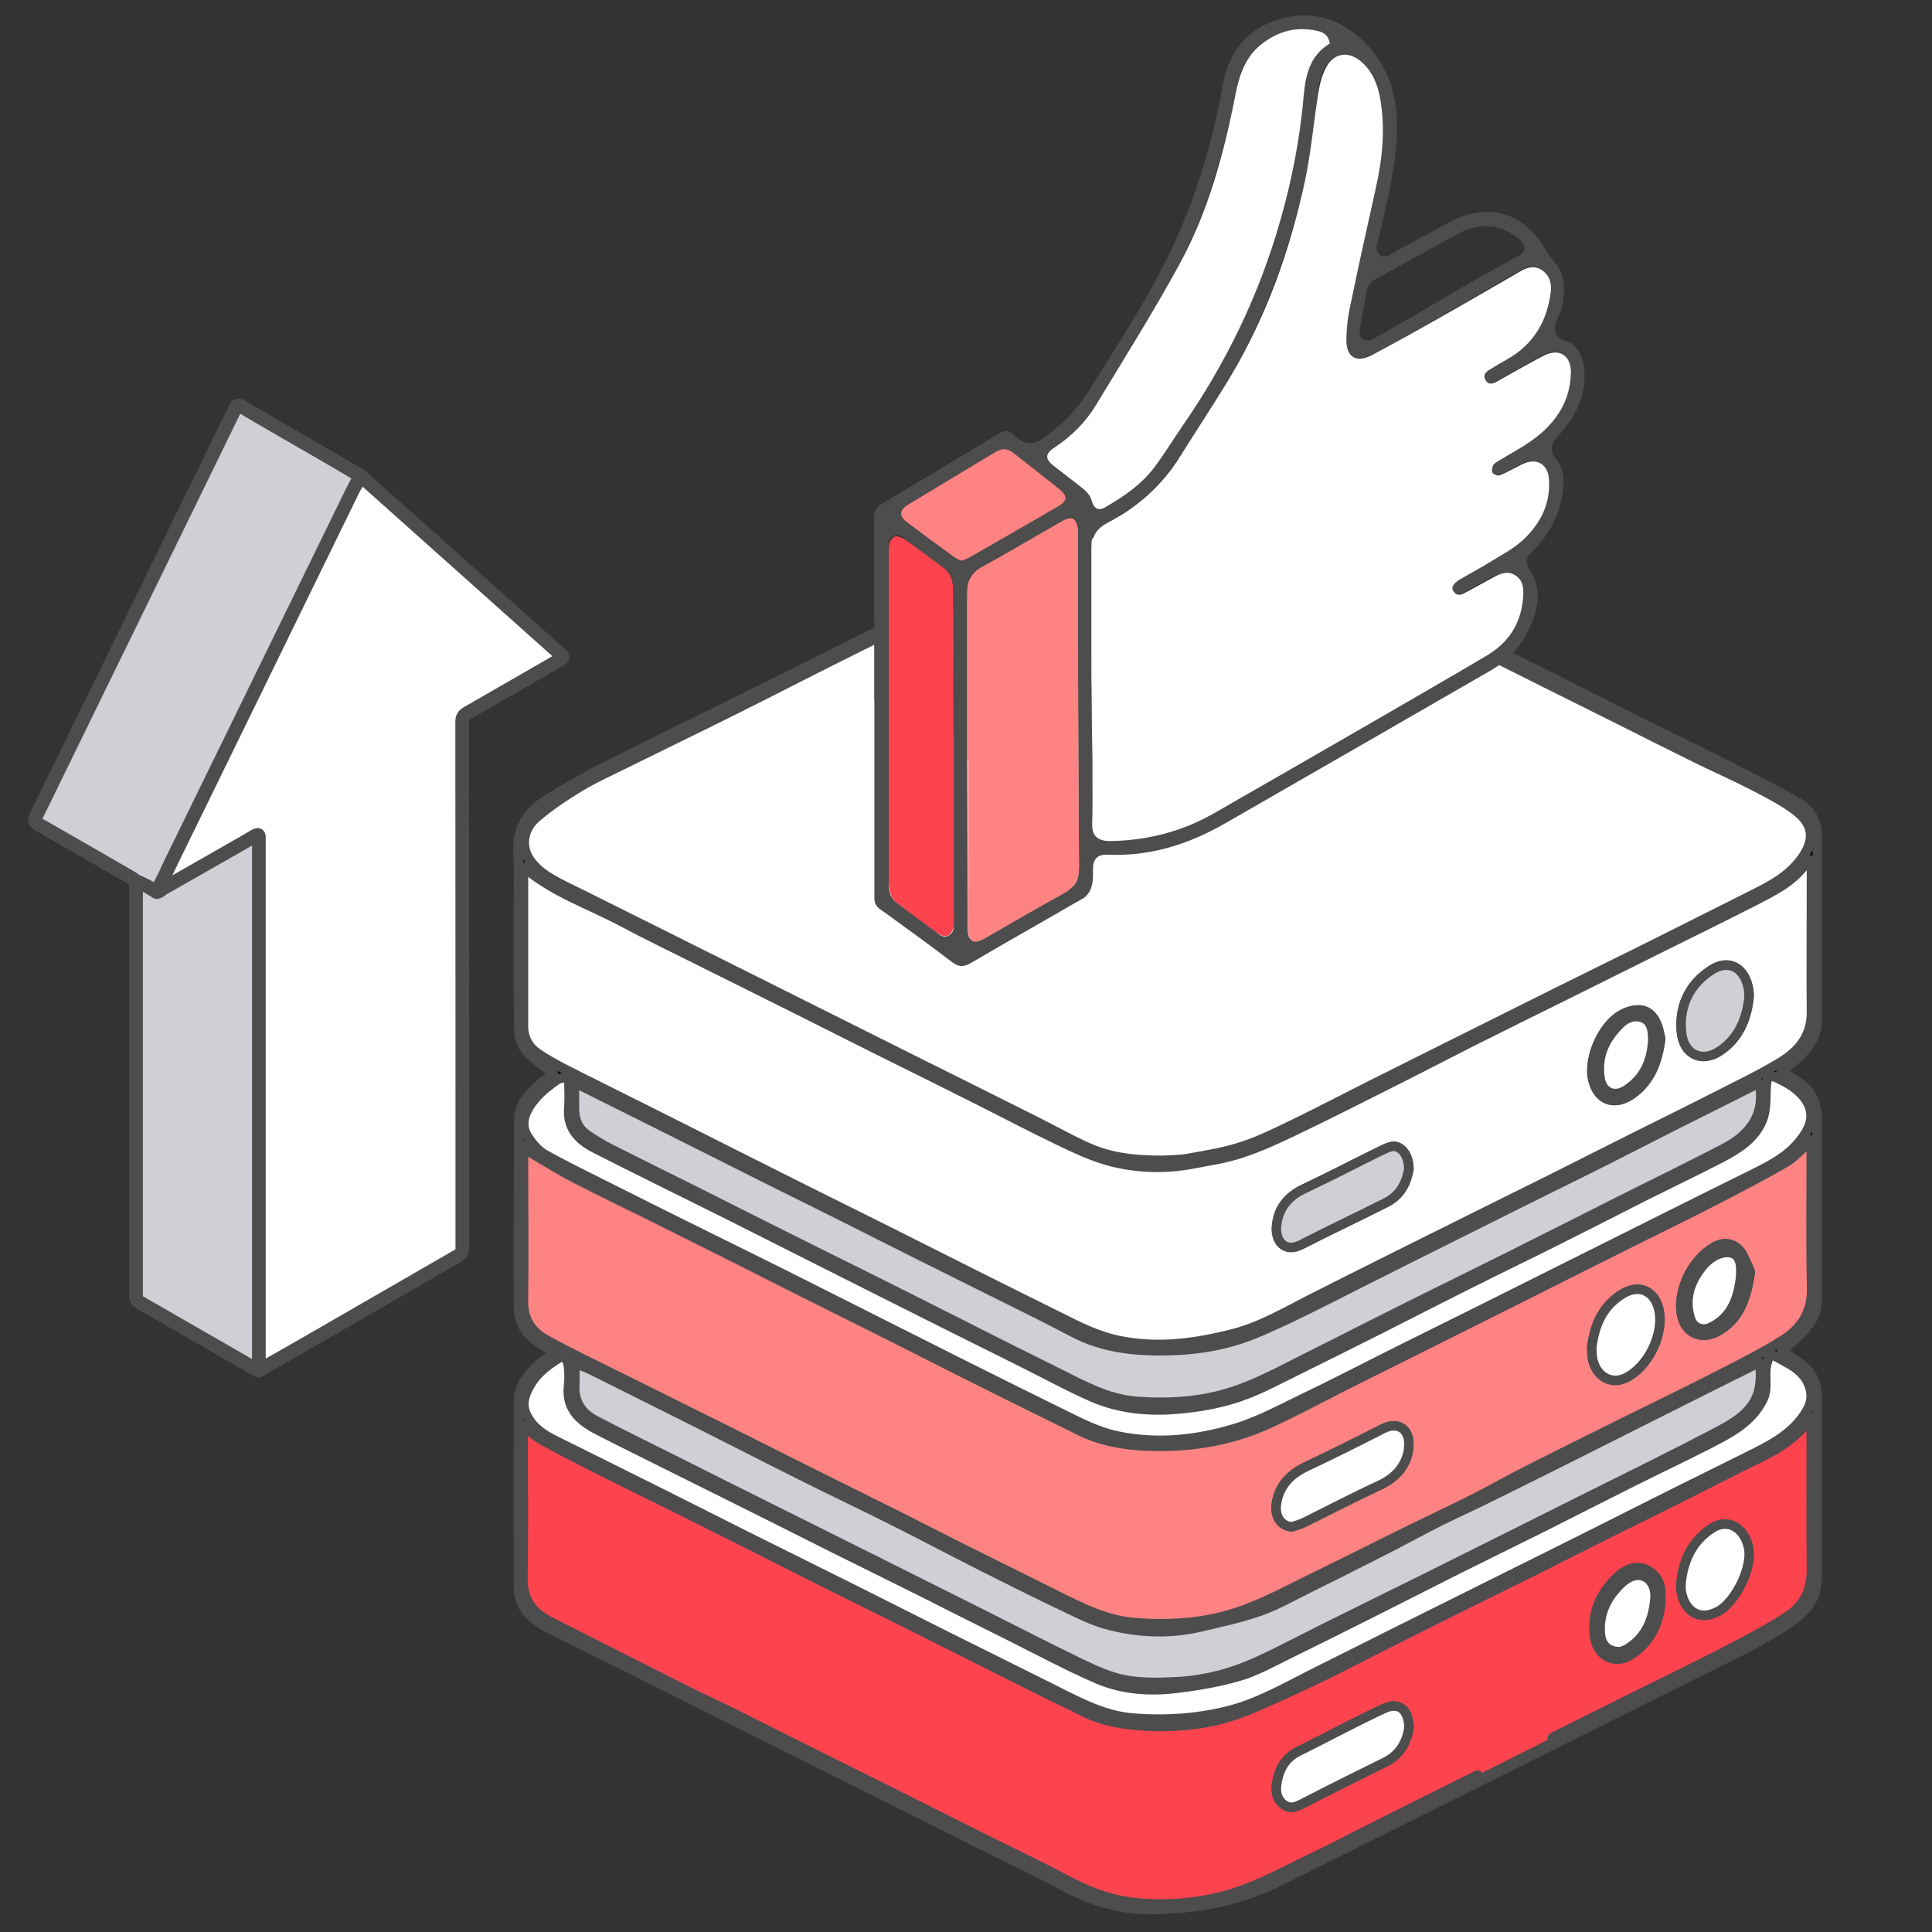 <?xml version="1.0" encoding="UTF-8"?>
<svg id="Layer_2" xmlns="http://www.w3.org/2000/svg" viewBox="0 0 111.87 111.87">
  <rect x="0" y="0" width="111.87" height="111.87" fill="#333333" stroke="none"/>
  <defs>
    <style>
      .cls-1, .cls-2, .cls-3, .cls-4, .cls-5, .cls-6, .cls-7 {
        stroke: #4d4d4d;
        stroke-linecap: round;
        stroke-linejoin: round;
      }

      .cls-1, .cls-2, .cls-5, .cls-6, .cls-7 {
        stroke-width: .55px;
      }

      .cls-1, .cls-8 {
        fill: #ff8383;
      }

      .cls-2, .cls-3 {
        fill: #ced0d6;
      }

      .cls-9 {
        fill: #4d4d4d;
      }

      .cls-10, .cls-4, .cls-7 {
        fill: #fff;
      }

      .cls-3, .cls-4 {
        stroke-width: .79px;
      }

      .cls-11 {
        fill: none;
      }

      .cls-5, .cls-12 {
        fill: #fd434e;
      }
    </style>
  </defs>
  <g id="_圖層_1" data-name="圖層_1">
    <g>
      <g>
        <path class="cls-6" d="M104.08,78.83c-.31-.21-.62-.4-.92-.6.44-.39.87-.72,1.24-1.12.46-.5.82-1.05.81-1.78,0-3.59,0-7.18,0-10.78,0-.32-.11-.66-.24-.95-.35-.78-1.12-1.12-1.84-1.57.25-.19.49-.34.7-.53.75-.65,1.4-1.36,1.4-2.44,0-3.54,0-7.09,0-10.63,0-.9-.43-1.56-1.15-1.98-1.27-.73-2.58-1.39-3.89-2.05-1.68-.85-3.36-1.67-5.05-2.51-1.82-.91-3.64-1.83-5.47-2.75-2.05-1.03-4.11-2.04-6.16-3.07-1.64-.82-3.27-1.65-4.9-2.47-1.85-.93-3.71-1.85-5.57-2.77-1.25-.63-2.56-1.02-3.97-1.03-1.37,0-2.75-.12-4.09.28-1.13.34-2.3.61-3.37,1.08-1.65.72-3.22,1.61-4.83,2.41-1.89.95-3.8,1.88-5.69,2.83-1.61.8-3.22,1.62-4.83,2.42-2.07,1.03-4.14,2.06-6.21,3.09-1.67.83-3.36,1.62-5.01,2.48-1.22.64-2.44,1.3-3.59,2.06-.96.64-1.5,1.56-1.45,2.8.06,1.41.01,2.82.01,4.22,0,2.1-.01,4.21.04,6.31,0,.39.23.85.5,1.15.43.46.98.81,1.49,1.22-.21.17-.47.35-.7.56-.65.58-1.29,1.18-1.3,2.13-.02,3.62-.03,7.25-.02,10.87,0,.32.07.68.21.97.34.7.96,1.12,1.64,1.47.07.04.13.1.19.15-.05.05-.09.11-.15.15-.29.23-.61.43-.86.69-.53.56-1.04,1.13-1.03,1.98,0,3.61-.01,7.22,0,10.83,0,.32.08.68.23.97.4.77,1.12,1.17,1.87,1.54,1.44.71,2.87,1.42,4.31,2.14,1.49.74,2.97,1.49,4.46,2.24l16.2,8.12c1.48.74,2.99,1.45,4.44,2.23,1.7.92,3.5,1.45,5.44,1.38,1.19-.04,2.39-.15,3.55-.4,1.1-.23,2.18-.61,3.21-1.06l27.27-13.61c.95-.5,1.91-1.02,2.78-1.64.8-.57,1.43-1.32,1.43-2.4,0-3.56,0-7.12,0-10.68,0-.88-.44-1.49-1.13-1.95ZM31.09,47.33c.78-.66,1.64-1.24,2.52-1.77.81-.49,1.68-.88,2.53-1.3,2.14-1.06,4.3-2.1,6.44-3.17,2.05-1.02,4.09-2.08,6.14-3.1,2.23-1.12,4.48-2.21,6.71-3.33,2.04-1.02,4.05-2.08,6.1-3.07,1.46-.7,3.03-1.1,4.64-1.34,1.55-.23,3.07-.18,4.57.16.82.18,1.62.56,2.39.93,1.31.62,2.58,1.3,3.87,1.95,1.43.72,2.87,1.42,4.3,2.14,1.28.64,2.55,1.29,3.83,1.94,1.46.73,2.92,1.46,4.38,2.19,1.45.72,2.9,1.45,4.35,2.17,1.47.74,2.94,1.48,4.42,2.21,1.1.54,2.22,1.03,3.3,1.59.83.43,1.67.86,2.41,1.42,1.2.91,1.05,1.93.15,3.02-.78.94-1.85,1.45-2.91,1.98-1.5.75-3,1.51-4.5,2.26-1.41.71-2.83,1.41-4.25,2.11-1.47.73-2.95,1.46-4.43,2.2-1.46.73-2.92,1.46-4.37,2.18-1.46.73-2.92,1.46-4.38,2.19-1.43.72-2.84,1.46-4.28,2.16-.99.48-1.99.98-3.04,1.33-1.01.34-2.08.51-3.13.7-.58.11-1.19.09-1.52.12-1.64,0-3.01-.15-4.28-.71-1.06-.46-2.07-1.04-3.11-1.56-1.47-.74-2.95-1.47-4.42-2.21-1.43-.71-2.86-1.42-4.29-2.14-1.49-.74-2.97-1.49-4.46-2.23-1.43-.71-2.86-1.43-4.28-2.14-1.49-.74-2.98-1.49-4.46-2.23-1.42-.71-2.84-1.41-4.25-2.12-.7-.35-1.43-.67-2.09-1.09-.43-.27-.85-.64-1.11-1.07-.46-.78-.29-1.72.47-2.37ZM31.08,60.95c-.48-.35-.75-.89-.75-1.5,0-3.01,0-6.02,0-9.03,0-.06,0-.12.01-.2,1.7,1.46,3.79,2.15,5.69,3.16,1.41.75,2.85,1.45,4.28,2.16,1.87.94,3.75,1.86,5.62,2.8,1.61.81,3.22,1.62,4.84,2.43,1.89.94,3.78,1.87,5.66,2.82,1.62.81,3.22,1.66,4.85,2.44,1,.48,2.02.97,3.08,1.24,1.54.39,3.13.44,4.71.14.94-.18,1.91-.32,2.81-.62,1.07-.35,2.1-.82,3.11-1.31,1.9-.91,3.78-1.86,5.66-2.81,1.6-.8,3.19-1.63,4.79-2.44,1.86-.93,3.72-1.85,5.58-2.77,1.66-.82,3.32-1.65,4.98-2.48,1.87-.93,3.75-1.85,5.61-2.8,1.14-.59,2.31-1.15,3.05-2.28.03-.04.11-.04.21-.08v1.27c0,2.51-.02,5.02,0,7.52.01,1.36-.74,2.25-1.78,2.88-1.26.77-2.61,1.4-3.93,2.08-1.47.75-2.96,1.48-4.44,2.22-1.62.81-3.23,1.63-4.85,2.44-1.48.74-2.97,1.47-4.45,2.21-1.65.82-3.3,1.64-4.94,2.46-1.47.73-2.93,1.47-4.4,2.21-1.53.77-3,1.66-4.67,2.1-2.18.56-4.38.87-6.65.4-1.21-.25-2.27-.78-3.34-1.32-1.69-.84-3.39-1.68-5.08-2.53-1.62-.81-3.23-1.63-4.85-2.44-1.68-.84-3.36-1.67-5.04-2.51-1.42-.71-2.84-1.43-4.26-2.14-1.66-.84-3.32-1.67-4.99-2.51-1.47-.74-2.94-1.46-4.41-2.21-.6-.31-1.2-.63-1.75-1.02ZM33.28,62.68c.71.36,1.37.68,2.02,1.01,1.49.74,2.97,1.48,4.46,2.23,1.44.72,2.88,1.45,4.32,2.17,1.47.74,2.95,1.46,4.42,2.2,1.64.82,3.27,1.65,4.91,2.47,1.47.74,2.95,1.46,4.42,2.2,1.44.72,2.89,1.43,4.31,2.18,1.72.91,3.56,1.11,5.47,1.07,1.45-.03,2.87-.22,4.23-.67,1.02-.34,2-.81,2.98-1.27,1.47-.7,2.91-1.45,4.36-2.18,1.48-.75,2.97-1.49,4.45-2.23,1.43-.71,2.85-1.43,4.28-2.14,1.46-.73,2.92-1.44,4.38-2.17,1.44-.72,2.87-1.46,4.31-2.19,1.73-.87,3.47-1.74,5.2-2.61.02-.01.06,0,.11,0,.35,1.83-.57,2.98-2.04,3.75-2.14,1.12-4.32,2.17-6.48,3.26-2.05,1.03-4.09,2.07-6.14,3.09-2.02,1.01-4.05,2-6.07,3.01-1.66.83-3.32,1.68-4.98,2.51-1.42.7-2.81,1.48-4.29,2.04-1.95.74-4.01.9-6.1.74-1.66-.13-3.05-.92-4.48-1.63-1.88-.93-3.76-1.87-5.63-2.82-1.63-.82-3.26-1.65-4.89-2.46-1.86-.93-3.73-1.85-5.59-2.78-1.63-.82-3.26-1.64-4.89-2.46-1.66-.83-3.33-1.65-4.99-2.49-.46-.24-.91-.51-1.34-.81-.54-.38-.72-.95-.71-1.59,0-.45,0-.89,0-1.42ZM31.04,63.57c.33-.39.76-.71,1.18-1.01.17-.13.43-.13.72-.21,0,.71.04,1.24,0,1.77-.11,1.19.55,1.89,1.49,2.37,2.55,1.3,5.13,2.56,7.69,3.84,3.01,1.51,6,3.03,9.01,4.54,2.7,1.36,5.41,2.71,8.12,4.06,1.35.67,2.67,1.4,4.05,2,1.52.65,3.14.81,4.78.68,1.4-.11,2.78-.36,4.09-.86.94-.36,1.83-.84,2.73-1.28,1.68-.83,3.35-1.67,5.03-2.51,1.66-.84,3.31-1.69,4.97-2.52,1.83-.92,3.68-1.81,5.51-2.73,1.66-.83,3.31-1.68,4.97-2.52,1.42-.71,2.85-1.39,4.26-2.12.99-.51,1.96-1.12,2.4-2.19.22-.54.2-1.19.22-1.79.03-.84.17-.92.93-.52.56.29,1.07.64,1.41,1.17.58.93.12,1.76-.46,2.44-.69.82-1.62,1.31-2.57,1.78-1.68.83-3.35,1.66-5.03,2.5-1.84.92-3.68,1.84-5.52,2.76-1.66.83-3.32,1.66-4.98,2.49-1.84.92-3.69,1.83-5.53,2.75-1.66.83-3.3,1.69-4.98,2.49-1.33.64-2.64,1.36-4.04,1.78-2.19.66-4.44.91-6.74.44-1.21-.25-2.26-.81-3.34-1.34-1.89-.93-3.78-1.87-5.66-2.81-1.6-.8-3.2-1.61-4.79-2.41-1.85-.93-3.71-1.87-5.56-2.8-1.44-.72-2.89-1.43-4.34-2.15-1.9-.94-3.8-1.88-5.7-2.84-1.27-.64-2.55-1.26-3.79-1.95-.4-.22-.73-.62-.99-1-.55-.83-.11-1.64.46-2.3ZM31.58,77.54c-.79-.44-1.28-1.16-1.27-2.17.03-2.82,0-5.63,0-8.45v-.59c.2.19.3.33.43.41.85.5,1.69,1.03,2.57,1.48,1.42.74,2.86,1.42,4.29,2.13,1.5.75,3,1.5,4.5,2.25,1.43.72,2.85,1.44,4.28,2.16,1.47.74,2.95,1.47,4.42,2.21,1.44.72,2.88,1.45,4.32,2.18,1.19.6,2.39,1.2,3.58,1.79,1.25.62,2.51,1.24,3.76,1.86,1.23.62,2.53.85,3.9.91,2.44.1,4.79-.25,7.01-1.25,1.49-.67,2.92-1.45,4.38-2.19,1.43-.71,2.86-1.43,4.29-2.14,1.47-.74,2.95-1.47,4.42-2.21,1.44-.72,2.88-1.44,4.32-2.17,1.47-.74,2.95-1.47,4.42-2.21,1.25-.62,2.5-1.23,3.74-1.87,1.49-.77,3-1.54,4.45-2.38.55-.32.97-.84,1.48-1.29,0,.17,0,.34,0,.51,0,2.69-.04,5.37.02,8.06.03,1.35-.57,2.31-1.62,2.98-1.19.76-2.47,1.39-3.73,2.04-1.67.86-3.37,1.68-5.05,2.51-2.04,1.01-4.08,2.02-6.11,3.05-1.03.52-2.03,1.09-3.05,1.61-1.27.64-2.56,1.24-3.84,1.87-1.67.82-3.34,1.67-5.01,2.48-1.49.72-2.95,1.53-4.5,2.1-2,.74-4.1.89-6.24.73-1.7-.12-3.15-.88-4.62-1.61-1.89-.95-3.8-1.88-5.69-2.83-1.04-.52-2.07-1.06-3.11-1.58-1.87-.93-3.74-1.86-5.6-2.79-1.61-.8-3.22-1.62-4.83-2.42-1.9-.95-3.8-1.88-5.69-2.83-1.55-.77-3.12-1.51-4.63-2.35ZM33.28,78.9c.37.16.72.29,1.05.45,2.12,1.06,4.23,2.11,6.35,3.18,2.03,1.02,4.05,2.06,6.08,3.07,1.66.83,3.34,1.62,5,2.46,1.62.81,3.22,1.66,4.84,2.48,1.65.83,3.31,1.67,4.98,2.46.88.42,1.76.87,2.69,1.1,1.72.43,3.49.5,5.23.09,1.17-.27,2.35-.53,3.47-.92.95-.33,1.85-.85,2.76-1.3,1.45-.72,2.89-1.44,4.34-2.18,1.1-.56,2.18-1.15,3.28-1.71.76-.38,1.53-.73,2.3-1.1,1.36-.67,2.72-1.34,4.08-2.02,1.25-.62,2.49-1.25,3.74-1.88,1.67-.84,3.35-1.68,5.02-2.52,1.04-.52,2.07-1.04,3.11-1.55.08-.04.17-.06.31-.1.23,2.02-.48,2.92-2.27,3.87-2.85,1.51-5.75,2.91-8.63,4.36-2.71,1.36-5.42,2.71-8.13,4.06-2.81,1.4-5.64,2.77-8.44,4.2-1.28.65-2.56,1.27-3.95,1.61-.72.17-1.46.3-2.2.34-1.31.07-2.63.12-3.89-.29-.77-.25-1.51-.61-2.24-.97-1.47-.72-2.93-1.46-4.39-2.2-1.46-.73-2.92-1.47-4.39-2.2-1.63-.82-3.27-1.64-4.9-2.45-1.46-.73-2.93-1.46-4.39-2.19-1.65-.82-3.3-1.65-4.95-2.48-1.56-.78-3.14-1.55-4.68-2.36-.78-.41-1.21-1.08-1.17-2.01.02-.4,0-.81,0-1.3ZM104.89,82.69c0,2.73-.02,5.47.01,8.2.01,1.16-.46,2.07-1.36,2.66-1.17.77-2.42,1.42-3.66,2.06-1.65.86-3.33,1.66-4.99,2.49-1.66.83-3.33,1.66-4.99,2.49l-4.34,2.18c-1.66.83-3.33,1.65-4.99,2.49-1.65.82-3.29,1.68-4.95,2.48-1.34.65-2.66,1.36-4.06,1.82-1.85.61-3.79.79-5.74.61-1.38-.13-2.68-.59-3.92-1.25-1.65-.88-3.35-1.68-5.03-2.52-1.63-.82-3.26-1.64-4.9-2.46-1.86-.93-3.73-1.86-5.59-2.79-1.23-.62-2.46-1.24-3.7-1.86-.9-.45-1.82-.86-2.72-1.31-2.72-1.37-5.43-2.74-8.14-4.12-1-.51-1.55-1.28-1.53-2.48.04-2.8.01-5.6.01-8.4v-.41c.39.29.73.61,1.12.82,1.09.6,2.21,1.17,3.32,1.73,1.43.72,2.86,1.42,4.29,2.13,1.5.75,3,1.5,4.5,2.25,1.44.72,2.87,1.46,4.32,2.18,1.27.64,2.55,1.26,3.83,1.9,1.42.71,2.84,1.42,4.25,2.13,1.48.74,2.95,1.49,4.43,2.23.81.4,1.63.78,2.44,1.19,1.16.58,2.42.75,3.69.81,1.88.08,3.75-.12,5.51-.81,1.45-.58,2.87-1.25,4.29-1.92,1.25-.6,2.48-1.25,3.72-1.87,1.5-.75,2.99-1.51,4.49-2.25,1.43-.71,2.86-1.41,4.29-2.12,1.48-.74,2.96-1.5,4.45-2.24,1.43-.71,2.86-1.41,4.29-2.13,1.48-.74,2.96-1.51,4.45-2.23.91-.44,1.75-.97,2.44-1.72.13-.15.26-.3.47-.55,0,.29,0,.44,0,.6ZM104.19,82.3c-.77.93-1.82,1.45-2.86,1.97-1.47.74-2.95,1.46-4.43,2.2-1.83.92-3.66,1.84-5.49,2.76-1.66.83-3.32,1.65-4.98,2.48-1.86.93-3.72,1.85-5.58,2.78-1.62.81-3.23,1.62-4.85,2.43-1.61.81-3.19,1.73-4.96,2.16-1.76.43-3.56.55-5.38.41-1.71-.13-3.15-.91-4.62-1.65-2.06-1.03-4.13-2.05-6.19-3.08-1.82-.91-3.63-1.83-5.45-2.74-2.06-1.03-4.13-2.05-6.19-3.08-1.63-.82-3.26-1.64-4.89-2.46-2.06-1.03-4.13-2.05-6.19-3.08-.66-.33-1.26-.72-1.62-1.42-.35-.68-.12-1.25.2-1.8.44-.76,1.14-1.24,1.99-1.75.08.26.2.49.22.72.04.37.04.75,0,1.11-.14,1.32.66,2.01,1.68,2.54,1.46.75,2.94,1.47,4.41,2.21,1.66.83,3.32,1.65,4.98,2.48,1.43.71,2.85,1.44,4.28,2.15,1.69.84,3.38,1.67,5.06,2.51,1.61.81,3.22,1.63,4.84,2.43,1.79.89,3.55,1.85,5.38,2.64,1.44.62,3.01.73,4.56.54,1.24-.15,2.49-.36,3.68-.71.97-.29,1.87-.8,2.79-1.25,1.69-.83,3.38-1.67,5.06-2.52,1.66-.83,3.31-1.68,4.97-2.51,1.64-.82,3.29-1.62,4.94-2.45,1.66-.83,3.31-1.68,4.97-2.51,1.64-.82,3.31-1.6,4.93-2.45,1.05-.55,2.04-1.17,2.61-2.29.32-.63.12-1.27.2-1.89.03-.25.14-.49.23-.79.5.27.84.45,1.18.65.6.35,1.04.86,1.16,1.53.12.67-.24,1.24-.66,1.74Z"/>
        <path class="cls-7" d="M67.36,67.19c-1.64,0-3.01-.15-4.28-.71-1.06-.46-2.07-1.04-3.11-1.56-1.47-.74-2.95-1.47-4.42-2.21-1.43-.71-2.86-1.42-4.29-2.14-1.49-.74-2.97-1.49-4.46-2.23-1.43-.71-2.86-1.43-4.28-2.14-1.49-.74-2.98-1.49-4.46-2.23-1.42-.71-2.84-1.41-4.25-2.12-.7-.35-1.43-.67-2.09-1.09-.43-.27-.85-.64-1.11-1.07-.46-.78-.29-1.72.47-2.37.78-.66,1.64-1.24,2.52-1.77.81-.49,1.68-.88,2.53-1.3,2.14-1.06,4.3-2.1,6.44-3.17,2.05-1.02,4.09-2.08,6.14-3.1,2.23-1.12,4.48-2.21,6.71-3.33,2.04-1.02,4.05-2.08,6.1-3.07,1.46-.7,3.03-1.1,4.64-1.34,1.55-.23,3.07-.18,4.57.16.82.18,1.62.56,2.39.93,1.31.62,2.58,1.3,3.87,1.95,1.43.72,2.87,1.42,4.3,2.14,1.28.64,2.55,1.29,3.83,1.94,1.46.73,2.92,1.46,4.38,2.19,1.45.72,2.9,1.45,4.35,2.17,1.47.74,2.94,1.48,4.42,2.21,1.1.54,2.22,1.03,3.3,1.59.83.43,1.67.86,2.41,1.42,1.2.91,1.05,1.93.15,3.02-.78.94-1.85,1.45-2.91,1.98-1.5.75-3,1.51-4.5,2.26-1.41.71-2.83,1.41-4.25,2.11-1.48.73-2.95,1.46-4.43,2.2-1.46.73-2.92,1.46-4.37,2.18-1.46.73-2.92,1.46-4.38,2.19-1.43.72-2.84,1.46-4.28,2.16-.99.48-1.99.98-3.04,1.33-1.01.34-2.08.51-3.13.7-.58.11-1.19.09-1.52.12Z"/>
        <path class="cls-5" d="M85.56,102.78c-1.66.83-3.33,1.65-4.99,2.49-1.65.82-3.29,1.68-4.95,2.48-1.34.65-2.66,1.36-4.06,1.82-1.85.61-3.79.79-5.74.61-1.38-.13-2.68-.59-3.92-1.25-1.65-.88-3.35-1.68-5.03-2.52-1.63-.82-3.26-1.64-4.9-2.46-1.86-.93-3.73-1.86-5.6-2.79-1.23-.62-2.46-1.24-3.7-1.86-.9-.45-1.82-.86-2.72-1.31-2.72-1.37-5.43-2.74-8.14-4.12-1-.51-1.55-1.28-1.53-2.48.04-2.8.01-5.6.01-8.4,0-.13,0-.25,0-.41.39.29.73.61,1.12.82,1.09.6,2.21,1.17,3.32,1.73,1.43.72,2.86,1.42,4.29,2.13,1.5.75,3,1.5,4.5,2.25,1.44.72,2.87,1.46,4.32,2.18,1.27.64,2.55,1.26,3.83,1.9,1.42.71,2.84,1.42,4.25,2.13,1.48.74,2.95,1.49,4.43,2.23.81.4,1.63.78,2.44,1.19,1.16.58,2.42.75,3.69.81,1.88.08,3.75-.12,5.51-.81,1.45-.58,2.87-1.25,4.29-1.92,1.25-.6,2.48-1.25,3.72-1.87,1.5-.75,2.99-1.51,4.49-2.25,1.43-.71,2.86-1.41,4.29-2.12,1.48-.74,2.96-1.5,4.45-2.24,1.43-.71,2.86-1.41,4.29-2.13,1.48-.74,2.96-1.51,4.45-2.23.91-.44,1.75-.97,2.44-1.72.13-.15.26-.3.47-.55,0,.29,0,.44,0,.6,0,2.73-.02,5.47.01,8.2.01,1.16-.46,2.07-1.36,2.66-1.17.77-2.42,1.42-3.66,2.06-1.65.86-3.33,1.66-4.99,2.49-1.66.83-3.33,1.66-4.99,2.49M81.59,100c-.07-1.16-.69-1.42-1.45-1.07-1.67.78-3.3,1.66-4.95,2.48-.85.42-1.2,1.17-1.28,2.04-.04.41.08.83.48,1.08.34.22.66.09,1-.08,1.59-.81,3.2-1.61,4.8-2.41.9-.44,1.28-1.21,1.4-2.04ZM97.33,91.77c0,.1,0,.19,0,.29.12,1,.89,1.93,2.17,1.23,1-.54,1.98-2.56,1.74-3.67-.26-1.18-1.21-1.71-2.1-1.14-1.2.76-1.7,1.92-1.82,3.29ZM96.16,92.61s0-.1,0-.15c.04-.72-.2-1.3-.89-1.59-.63-.26-1.18.05-1.61.45-1,.94-1.51,2.09-1.3,3.52.15,1.03,1.15,1.6,2.1.96,1.13-.75,1.65-1.85,1.71-3.19Z"/>
        <path class="cls-7" d="M104.89,49.83v1.27c0,2.51-.02,5.02,0,7.52.01,1.36-.74,2.25-1.78,2.88-1.26.77-2.61,1.4-3.93,2.08-1.47.75-2.96,1.48-4.44,2.22-1.62.81-3.23,1.63-4.85,2.44-1.48.74-2.97,1.47-4.45,2.21-1.65.82-3.3,1.64-4.94,2.46-1.47.73-2.93,1.47-4.4,2.21-1.53.77-3,1.66-4.67,2.1-2.18.56-4.38.87-6.65.4-1.21-.25-2.27-.78-3.34-1.32-1.69-.84-3.39-1.68-5.08-2.53-1.62-.81-3.23-1.63-4.85-2.44-1.68-.84-3.36-1.67-5.04-2.51-1.42-.71-2.84-1.43-4.26-2.14-1.66-.84-3.32-1.67-4.99-2.51-1.47-.74-2.94-1.46-4.41-2.21-.6-.31-1.2-.63-1.75-1.02-.48-.35-.75-.89-.75-1.5,0-3.01,0-6.02,0-9.03,0-.06,0-.12.01-.2,1.7,1.46,3.79,2.15,5.69,3.16,1.41.75,2.85,1.45,4.28,2.16,1.87.94,3.75,1.86,5.62,2.8,1.61.81,3.22,1.62,4.84,2.43,1.89.94,3.78,1.87,5.66,2.82,1.62.81,3.22,1.66,4.85,2.44,1,.48,2.02.97,3.08,1.24,1.54.39,3.13.44,4.71.14.94-.18,1.91-.32,2.81-.62,1.07-.35,2.1-.82,3.11-1.31,1.9-.91,3.78-1.86,5.66-2.81,1.6-.8,3.19-1.63,4.79-2.44,1.86-.93,3.72-1.85,5.58-2.77,1.66-.83,3.32-1.65,4.98-2.48,1.87-.93,3.75-1.85,5.61-2.8,1.14-.59,2.31-1.15,3.05-2.28.03-.04.11-.04.21-.08ZM81.58,67.66c0-.84-.52-1.41-1.05-1.26-.24.07-.48.19-.7.3-1.44.71-2.87,1.46-4.32,2.14-.96.45-1.52,1.17-1.59,2.2-.06.78.45,1.53,1.43,1.03,1.64-.84,3.3-1.62,4.94-2.45.84-.43,1.18-1.2,1.3-1.96ZM101.28,57.7c0-.15,0-.25-.02-.35-.22-1.39-1.19-1.81-2.13-1.21-1.29.81-1.91,2.09-1.77,3.6.12,1.31,1.17,1.81,2.22,1.11,1.13-.75,1.58-1.9,1.7-3.16ZM96.16,60.16c-.06-.24-.1-.55-.21-.82-.34-.82-.9-1.03-1.74-.73-1.35.48-2.3,2.67-1.97,3.94.33,1.27,1.33,1.47,2.27.8,1.07-.77,1.47-1.88,1.65-3.19Z"/>
        <path class="cls-1" d="M30.32,66.35c.2.19.3.33.43.41.85.5,1.69,1.03,2.57,1.48,1.42.74,2.86,1.42,4.29,2.13,1.5.75,3,1.5,4.5,2.25,1.43.72,2.85,1.44,4.28,2.16,1.47.74,2.95,1.47,4.42,2.21,1.44.72,2.88,1.45,4.32,2.18,1.19.6,2.39,1.2,3.58,1.79,1.25.62,2.51,1.24,3.76,1.86,1.23.62,2.53.85,3.9.91,2.44.1,4.79-.25,7.01-1.25,1.49-.67,2.92-1.45,4.38-2.19,1.43-.71,2.86-1.43,4.29-2.14,1.47-.74,2.95-1.47,4.42-2.21,1.44-.72,2.88-1.44,4.32-2.17,1.47-.74,2.95-1.47,4.42-2.21,1.25-.62,2.5-1.23,3.74-1.87,1.49-.77,3-1.54,4.45-2.38.55-.32.97-.84,1.48-1.29,0,.17,0,.34,0,.51,0,2.69-.04,5.37.02,8.06.03,1.35-.57,2.31-1.62,2.98-1.19.76-2.47,1.39-3.73,2.04-1.67.86-3.37,1.68-5.05,2.51-2.04,1.01-4.08,2.02-6.11,3.05-1.03.52-2.03,1.09-3.05,1.61-1.27.64-2.56,1.24-3.84,1.87-1.67.82-3.34,1.67-5.01,2.48-1.49.72-2.95,1.53-4.5,2.1-2,.74-4.1.89-6.24.73-1.7-.12-3.15-.88-4.62-1.61-1.89-.95-3.8-1.88-5.69-2.83-1.04-.52-2.07-1.06-3.11-1.58-1.87-.93-3.74-1.86-5.6-2.79-1.61-.8-3.22-1.62-4.83-2.42-1.9-.95-3.8-1.88-5.69-2.83-1.55-.77-3.12-1.51-4.63-2.35-.79-.44-1.28-1.16-1.27-2.17.03-2.82,0-5.63,0-8.45,0-.16,0-.31,0-.59ZM74.79,88.41c.24-.08.48-.14.71-.25,1.46-.72,2.91-1.47,4.38-2.16,1.21-.56,1.69-1.49,1.69-2.4,0-.9-.68-1.28-1.48-.88-1.45.73-2.9,1.47-4.37,2.16-.95.45-1.63,1.06-1.81,2.15-.12.73.22,1.32.87,1.38ZM92.17,78.02c.01.26.01.41.03.56.15,1.06,1.03,1.62,1.9,1.22,1.32-.61,2.28-2.56,1.95-3.98-.25-1.09-1.13-1.47-2.08-.91-1.22.73-1.65,1.9-1.8,3.11ZM101.35,73.64c-.1-.23-.25-.59-.42-.93-.33-.65-.98-.87-1.6-.54-1.35.72-2.14,2.46-1.99,3.77.14,1.25,1.2,1.75,2.26,1.07,1.17-.74,1.54-1.91,1.75-3.37Z"/>
        <path class="cls-2" d="M101.9,78.93c.23,2.02-.48,2.92-2.27,3.87-2.85,1.51-5.75,2.91-8.63,4.36-2.71,1.36-5.42,2.71-8.13,4.06-2.81,1.4-5.64,2.77-8.44,4.2-1.28.65-2.56,1.27-3.95,1.61-.72.17-1.46.3-2.2.34-1.31.07-2.63.12-3.89-.29-.77-.25-1.51-.61-2.24-.97-1.47-.72-2.93-1.46-4.39-2.2-1.46-.73-2.92-1.47-4.39-2.2-1.63-.82-3.27-1.64-4.9-2.45-1.46-.73-2.93-1.46-4.39-2.19-1.65-.82-3.3-1.65-4.95-2.48-1.56-.78-3.14-1.55-4.68-2.36-.78-.41-1.21-1.08-1.17-2.01.02-.4,0-.81,0-1.3.37.16.72.29,1.05.45,2.12,1.06,4.23,2.11,6.35,3.18,2.03,1.02,4.05,2.06,6.08,3.07,1.66.83,3.34,1.62,5,2.46,1.62.81,3.22,1.66,4.84,2.48,1.65.83,3.31,1.67,4.98,2.46.88.42,1.76.87,2.69,1.1,1.72.43,3.49.5,5.23.09,1.17-.27,2.35-.53,3.47-.92.95-.33,1.85-.85,2.76-1.3,1.45-.72,2.89-1.44,4.34-2.18,1.1-.56,2.18-1.15,3.28-1.71.76-.38,1.53-.73,2.3-1.1,1.36-.67,2.72-1.34,4.08-2.02,1.25-.62,2.49-1.25,3.74-1.88,1.67-.84,3.35-1.68,5.02-2.52,1.04-.52,2.07-1.04,3.11-1.55.08-.04.17-.06.31-.1Z"/>
        <path class="cls-2" d="M101.88,62.74c.35,1.83-.57,2.98-2.04,3.75-2.14,1.12-4.32,2.17-6.48,3.26-2.05,1.03-4.09,2.07-6.14,3.09-2.02,1.01-4.05,2-6.07,3.01-1.66.83-3.32,1.68-4.98,2.51-1.42.7-2.81,1.48-4.29,2.04-1.95.74-4.01.9-6.1.74-1.66-.13-3.05-.92-4.48-1.63-1.88-.93-3.76-1.87-5.63-2.82-1.63-.82-3.26-1.65-4.89-2.46-1.86-.93-3.73-1.85-5.59-2.78-1.63-.82-3.26-1.64-4.89-2.46-1.66-.83-3.33-1.65-4.99-2.49-.46-.24-.91-.51-1.34-.81-.54-.38-.72-.95-.71-1.59,0-.45,0-.89,0-1.42.71.36,1.37.68,2.02,1.01,1.49.74,2.97,1.48,4.46,2.23,1.44.72,2.88,1.45,4.32,2.17,1.47.74,2.95,1.46,4.42,2.2,1.64.82,3.27,1.65,4.91,2.47,1.47.74,2.95,1.46,4.42,2.2,1.44.72,2.89,1.43,4.31,2.18,1.72.91,3.56,1.11,5.47,1.07,1.45-.03,2.87-.22,4.23-.67,1.02-.34,2-.81,2.98-1.27,1.47-.7,2.91-1.45,4.36-2.18,1.48-.75,2.97-1.49,4.45-2.23,1.43-.71,2.85-1.43,4.28-2.14,1.46-.73,2.92-1.44,4.38-2.17,1.44-.72,2.87-1.46,4.31-2.19,1.73-.87,3.47-1.74,5.2-2.61.02-.01.06,0,.11,0Z"/>
        <path class="cls-7" d="M32.94,62.34c0,.71.04,1.24,0,1.77-.12,1.19.55,1.89,1.49,2.37,2.55,1.3,5.13,2.56,7.69,3.84,3.01,1.51,6,3.03,9.01,4.54,2.7,1.36,5.41,2.71,8.12,4.06,1.35.67,2.67,1.4,4.05,2,1.52.65,3.14.81,4.78.68,1.4-.11,2.78-.36,4.09-.86.94-.36,1.83-.84,2.73-1.28,1.68-.83,3.35-1.67,5.03-2.51,1.66-.84,3.31-1.69,4.97-2.52,1.83-.92,3.68-1.81,5.51-2.73,1.66-.83,3.31-1.68,4.97-2.52,1.42-.71,2.85-1.39,4.26-2.12.99-.51,1.96-1.12,2.4-2.19.22-.54.2-1.19.22-1.79.03-.84.17-.92.93-.52.56.29,1.07.64,1.41,1.17.58.93.12,1.76-.46,2.44-.69.82-1.62,1.31-2.57,1.78-1.68.83-3.35,1.66-5.03,2.5-1.84.92-3.68,1.84-5.52,2.76-1.66.83-3.32,1.66-4.98,2.49-1.84.92-3.69,1.83-5.53,2.75-1.66.83-3.3,1.69-4.98,2.49-1.33.64-2.64,1.36-4.04,1.78-2.19.66-4.44.91-6.74.44-1.21-.25-2.26-.81-3.34-1.34-1.89-.93-3.78-1.87-5.66-2.81-1.6-.8-3.2-1.61-4.79-2.41-1.85-.93-3.71-1.87-5.56-2.8-1.44-.72-2.89-1.43-4.34-2.15-1.9-.94-3.8-1.88-5.7-2.84-1.27-.64-2.55-1.26-3.79-1.95-.4-.22-.73-.62-.99-1-.55-.83-.11-1.64.46-2.3.33-.39.76-.71,1.18-1.01.17-.13.43-.13.72-.21Z"/>
        <path class="cls-7" d="M102.51,78.38c.5.27.84.45,1.18.65.6.35,1.04.86,1.16,1.53.12.67-.24,1.24-.66,1.74-.77.93-1.82,1.45-2.86,1.97-1.47.74-2.95,1.46-4.43,2.2-1.83.92-3.66,1.84-5.49,2.76-1.66.83-3.32,1.65-4.98,2.48-1.86.93-3.72,1.85-5.58,2.78-1.62.81-3.23,1.62-4.85,2.43-1.61.81-3.19,1.73-4.96,2.16-1.76.43-3.56.55-5.38.41-1.71-.13-3.15-.91-4.62-1.65-2.06-1.03-4.13-2.05-6.19-3.08-1.82-.91-3.63-1.83-5.45-2.74-2.06-1.03-4.13-2.05-6.19-3.08-1.63-.82-3.26-1.64-4.89-2.46-2.06-1.03-4.13-2.05-6.19-3.08-.66-.33-1.26-.72-1.62-1.42-.35-.68-.12-1.25.2-1.8.44-.76,1.14-1.24,1.99-1.75.08.26.2.49.22.72.04.37.04.75,0,1.11-.14,1.32.66,2.01,1.68,2.54,1.46.75,2.94,1.47,4.41,2.21,1.66.83,3.32,1.65,4.98,2.48,1.43.71,2.85,1.44,4.28,2.15,1.69.84,3.38,1.67,5.06,2.51,1.61.81,3.22,1.63,4.84,2.43,1.79.89,3.55,1.85,5.38,2.64,1.44.62,3.01.73,4.56.54,1.24-.15,2.49-.36,3.68-.71.97-.29,1.87-.8,2.79-1.25,1.69-.83,3.38-1.67,5.06-2.52,1.66-.83,3.31-1.68,4.97-2.51,1.64-.82,3.29-1.62,4.94-2.45,1.66-.83,3.31-1.68,4.97-2.51,1.64-.82,3.31-1.6,4.93-2.45,1.05-.55,2.04-1.17,2.61-2.29.32-.63.12-1.27.2-1.89.03-.25.14-.49.23-.79Z"/>
        <path class="cls-7" d="M81.59,100c-.12.84-.5,1.6-1.4,2.04-1.61.79-3.21,1.59-4.8,2.41-.34.17-.65.3-1,.08-.39-.25-.52-.67-.48-1.08.09-.87.43-1.62,1.28-2.04,1.65-.82,3.27-1.7,4.95-2.48.76-.35,1.38-.09,1.45,1.07Z"/>
        <path class="cls-7" d="M97.33,91.77c.12-1.36.62-2.52,1.82-3.29.89-.57,1.85-.04,2.1,1.14.24,1.1-.74,3.12-1.74,3.67-1.28.69-2.05-.23-2.17-1.23-.01-.1,0-.19,0-.29Z"/>
        <path class="cls-6" d="M96.16,92.61c-.06,1.34-.58,2.44-1.71,3.19-.95.63-1.95.06-2.1-.96-.21-1.43.3-2.57,1.3-3.52.43-.4.98-.71,1.61-.45.69.29.93.87.89,1.59,0,.05,0,.1,0,.15ZM93.8,95.64s.23-.06.38-.15c1.12-.65,1.54-1.74,1.63-2.94.08-.96-.61-1.57-1.38-1.25-.39.16-.74.53-1.02.87-.55.68-.81,1.48-.77,2.36.04.69.41,1.11,1.14,1.11Z"/>
        <path class="cls-2" d="M81.58,67.66c-.12.75-.46,1.53-1.3,1.96-1.64.83-3.3,1.61-4.94,2.45-.98.5-1.49-.25-1.43-1.03.08-1.03.64-1.75,1.59-2.2,1.45-.68,2.88-1.43,4.32-2.14.23-.11.46-.23.7-.3.53-.15,1.05.42,1.05,1.26Z"/>
        <path class="cls-2" d="M101.28,57.7c-.12,1.25-.58,2.41-1.7,3.16-1.05.7-2.1.2-2.22-1.11-.14-1.51.48-2.79,1.77-3.6.94-.59,1.92-.18,2.13,1.21.01.1.01.19.02.35Z"/>
        <path class="cls-6" d="M96.16,60.16c-.18,1.31-.58,2.43-1.65,3.19-.94.67-1.94.46-2.27-.8-.33-1.28.63-3.47,1.97-3.94.84-.3,1.4-.09,1.74.73.11.28.15.59.21.82ZM95.7,60.26s0-.1,0-.15c0-.46-.09-.96-.52-1.16-.46-.21-.96-.06-1.34.3-.9.87-1.38,1.89-1.19,3.18.12.82.82,1.13,1.52.67,1.02-.67,1.46-1.67,1.53-2.85Z"/>
        <path class="cls-7" d="M74.79,88.41c-.65-.06-1-.65-.87-1.38.18-1.09.86-1.71,1.81-2.15,1.47-.69,2.92-1.42,4.37-2.16.79-.4,1.48-.03,1.48.88,0,.91-.48,1.84-1.69,2.4-1.48.68-2.92,1.44-4.38,2.16-.22.11-.47.17-.71.25Z"/>
        <path class="cls-7" d="M92.17,78.02c.15-1.21.58-2.38,1.8-3.11.94-.56,1.82-.18,2.08.91.33,1.42-.63,3.37-1.95,3.98-.87.4-1.74-.16-1.9-1.22-.02-.14-.02-.29-.03-.56Z"/>
        <path class="cls-6" d="M101.35,73.64c-.21,1.46-.58,2.63-1.75,3.37-1.06.68-2.12.18-2.26-1.07-.14-1.31.65-3.05,1.99-3.77.62-.33,1.27-.11,1.6.54.17.35.32.71.42.93ZM100.8,73.89c0-.19.02-.39,0-.58-.07-.65-.46-.91-1.12-.74-.37.09-.76.36-1.01.66-.78.91-1.16,1.95-.77,3.15.17.52.68.72,1.16.48,1.25-.59,1.6-1.73,1.75-2.97Z"/>
        <path class="cls-7" d="M93.8,95.64c-.73,0-1.11-.42-1.14-1.11-.05-.89.22-1.68.77-2.36.28-.35.62-.71,1.02-.87.77-.32,1.46.29,1.38,1.25-.1,1.2-.51,2.28-1.63,2.94-.16.09-.34.14-.38.15Z"/>
        <path class="cls-7" d="M95.7,60.26c-.07,1.19-.5,2.18-1.53,2.85-.7.46-1.4.14-1.52-.67-.2-1.29.29-2.31,1.19-3.18.37-.36.88-.51,1.34-.3.43.2.52.69.52,1.16,0,.05,0,.1,0,.15Z"/>
        <path class="cls-7" d="M100.8,73.89c-.15,1.24-.5,2.38-1.75,2.97-.48.23-.99.03-1.16-.48-.39-1.2,0-2.25.77-3.15.26-.3.64-.56,1.01-.66.66-.16,1.05.09,1.12.74.02.19,0,.39,0,.58Z"/>
      </g>
      <g>
        <path class="cls-4" d="M32.44,37.87l-11.31-10.1c-.09-.08-.18-.15-.28-.22-.85-.5-1.69-1-2.54-1.49-1.43-.83-2.87-1.65-4.29-2.49-.23-.14-.3-.09-.41.13-1.69,3.48-3.39,6.95-5.09,10.43-2.14,4.38-4.27,8.75-6.41,13.12-.12.25-.1.35.15.5,1.81,1.03,3.62,2.08,5.42,3.12.07.04.13.1.19.15,0,.19,0,.39,0,.58,0,5.71,0,17.7,0,23.41,0,.2.05.31.23.41,2.25,1.29,4.49,2.58,6.73,3.87.03.02.07.03.1.04.03.03.05.05.08,0h0s0,0,0,0h0c.89-.5,1.78-1,2.66-1.51,2.95-1.7,5.89-3.4,8.84-5.1.19-.11.26-.23.26-.45,0-8.06,0-22.4-.01-30.46,0-.27.08-.4.31-.53,1.79-1.02,3.57-2.06,5.35-3.08.22-.12.19-.2.03-.34Z"/>
        <path class="cls-3" d="M18.3,26.05c-1.43-.83-2.87-1.65-4.29-2.49-.23-.14-.3-.09-.41.13-1.69,3.48-3.39,6.95-5.09,10.43-2.14,4.38-4.27,8.75-6.41,13.12-.12.25-.1.35.15.5,1.81,1.03,3.62,2.08,5.42,3.12.07.04.13.1.19.15.4.18.8.37,1.16.62.04.03.08.03.11-.02.09-.36.3-.66.45-.99.28-.62.59-1.23.89-1.85l9.91-20.28c.15-.32.36-.61.45-.96-.85-.5-1.69-1-2.54-1.49Z"/>
        <path class="cls-3" d="M14.99,78.98v-30.45c.02-.18-.04-.24-.21-.14-.48.28-.96.57-1.45.84-1.31.75-2.62,1.49-3.93,2.24-.09.05-.14.16-.25.15-.03.05-.07.05-.11.02-.36-.25-.76-.44-1.16-.62,0,.19,0,.39,0,.58,0,5.71,0,17.7,0,23.41,0,.2.05.31.23.41,2.25,1.29,4.49,2.58,6.73,3.87.03.02.07.03.1.04.03,0,.05,0,.08,0,0,0,0,0,0,0,0-.12-.01-.24-.01-.36Z"/>
        <path class="cls-4" d="M15,79.33s-.05,0-.08,0c.03.03.05.05.08,0Z"/>
      </g>
      <g>
        <g>
          <path class="cls-11" d="M63.84,28.73c.76-.47,1.43-.92,2.02-1.49.55-.53.95-1.17,1.37-1.84.2-.32.4-.63.61-.94,4.09-5.83,6.46-12.38,7.06-19.47.09-1.05.48-1.91,1.16-2.56-.8-.17-1.61-.02-2.29.4-.77.48-1.31,1.26-1.48,2.14-.67,3.45-1.47,6.23-2.53,8.74-1.1,2.61-2.59,5.04-4.04,7.39l-.64,1.04c-.98,1.6-1.99,3.26-3.7,4.34l.82.64c.34.27.69.54,1.03.8.25.19.53.43.6.82Z"/>
          <path class="cls-11" d="M54.55,33.96c0-.28-.07-.42-.28-.56-.49-.34-.98-.7-1.46-1.06-.24-.18-.48-.36-.71-.53v8.07c0,3.8,0,7.6,0,11.4,0,.24.07.38.28.53.43.31.86.63,1.29.95.29.22.58.43.87.65h.02s0,.01,0,.01c0-2.59,0-5.17,0-7.76l-.02-4.03c0-2.55,0-5.11,0-7.66Z"/>
          <path class="cls-11" d="M86.87,22.69c-.57.31-1.16.16-1.46-.37-.3-.54-.15-1.09.41-1.44.21-.13.43-.26.65-.38.23-.13.46-.26.68-.4,1.1-.69,1.74-1.72,1.96-3.12.06-.42,0-.67-.21-.82-.14-.1-.25-.07-.57.1l-.17.09c-.07.03-.13.07-.2.11l-1.8,1.05c-1.33.78-2.67,1.56-4,2.32-.97.56-1.77.99-2.51,1.35-.61.3-1.2.31-1.64.05-.45-.27-.7-.79-.72-1.47,0-.32.01-.68.07-1.09.19-1.44.53-2.86.85-4.23.15-.64.3-1.27.44-1.92.06-.29.12-.57.19-.85.36-1.62.74-3.29.55-4.98-.09-.85-.19-1.74-.79-2.42-.25-.28-.5-.43-.72-.43-.03,0-.05,0-.08,0-.24.04-.46.28-.62.67-.17.43-.21.9-.24,1.39-.01.14-.02.29-.04.43-.38,3.86-1.4,7.74-3.1,11.88-1.15,2.79-2.8,5.32-4.4,7.78l-.47.72c-1.03,1.58-2.1,2.68-3.36,3.45-.14.09-.29.18-.43.28-.3.2-.61.4-.95.57-.26.13-.34.26-.33.62,0,1.26,0,2.52,0,3.78,0,2.9,0,5.9.06,8.85v1.01c.01.82.02,1.66-.01,2.49,0,.23.03.27.03.27,0,0,.03.03.29.04,2.04-.03,3.94-.53,5.65-1.49,1.19-.66,2.38-1.35,3.56-2.04l4.2-2.42c2.67-1.53,5.34-3.07,8-4.63,1.22-.72,1.86-1.74,1.9-3.05,0-.3-.05-.52-.15-.58-.11-.07-.34-.02-.63.12-.35.18-.7.38-1.04.57-.19.11-.37.21-.56.32-.36.2-.72.26-1.03.17-.25-.07-.45-.24-.57-.48-.3-.56-.07-1.14.58-1.52l.77-.45c.66-.38,1.32-.77,1.99-1.14.62-.34,1.1-.81,1.48-1.42.51-.82.71-1.5.65-2.2-.02-.22-.09-.38-.18-.44s-.26-.03-.46.07c-.21.1-.41.22-.62.34-.15.09-.31.17-.46.26-.62.33-1.21.19-1.51-.35-.3-.55-.13-1.11.46-1.47.58-.36,1.17-.7,1.76-1.05.94-.55,1.63-1.38,2.11-2.55.15-.37.21-.73.17-1.06-.03-.27-.1-.45-.2-.5-.1-.05-.29,0-.53.12-.41.23-.81.46-1.22.68-.49.28-.98.55-1.47.82Z"/>
          <path class="cls-11" d="M61.76,30.74s0,0,0,0l-1.48.85c-1.1.63-2.2,1.27-3.31,1.89-.26.14-.32.26-.32.58.01,2.48.01,4.95,0,7.43v2h.02v10.17s0,.06,0,.1c.03-.02.05-.03.07-.04l1.41-.81c1.1-.63,2.19-1.26,3.3-1.88.28-.16.36-.29.36-.62-.02-4.92-.04-9.85-.05-14.77v-4.91Z"/>
          <path class="cls-11" d="M59.17,29.79l1.75-1-.89-.69c-.61-.48-1.22-.95-1.82-1.43-.06-.05-.06-.04-.17.02-.3.19-.61.37-.91.55l-4.18,2.51c.93.69,1.82,1.35,2.7,2.01l.26.28h0s-.16-.28-.16-.28c1.14-.66,2.28-1.32,3.42-1.97Z"/>
          <polygon class="cls-11" points="90.76 17.85 90.76 17.85 90.76 17.85 90.76 17.85"/>
          <path class="cls-11" d="M82.92,16.92c1.49-.88,3.03-1.78,4.59-2.61-.48-.4-.96-.58-1.5-.59-.44.03-.83.13-1.15.31-.81.44-1.63.89-2.44,1.34-.81.45-1.63.89-2.44,1.34-.15.08-.19.16-.21.26-.06.34-.12.67-.18,1.01-.06.32-.12.65-.17.97,1.18-.65,2.36-1.35,3.51-2.02Z"/>
          <polygon class="cls-9" points="55.91 32.04 55.91 32.04 55.91 32.04 55.91 32.04"/>
          <path class="cls-9" d="M91.72,22.11c.11-.96-.11-1.66-.67-2.2-.06-.06-.19-.1-.32-.14-.25-.08-.63-.19-.68-.61-.04-.33.1-.66.23-.94l.17-.42c.17-.89.24-1.83-.42-2.61-.2-.24-.35-.44-.47-.65-1.32-2.29-3.4-2.88-5.71-1.63l-3.19,1.73s-.04.03-.07.05c-.12.08-.38.26-.66.09-.33-.22-.22-.58-.17-.72l.22-.93c.4-1.71.81-3.47.9-5.25.11-2.18-.43-3.88-1.65-5.2-1.46-1.58-3.17-2.12-5.07-1.59-1.88.52-3.01,1.83-3.37,3.89-.59,3.36-1.58,6.53-2.93,9.4-1.08,2.29-2.44,4.45-3.75,6.55-.35.56-.7,1.12-1.05,1.68-.65,1.05-1.5,1.94-2.61,2.73-.46.32-.98.54-1.63-.05-.49-.44-.55-.44-1.17-.07l-1.75,1.05c-1.59.96-3.18,1.92-4.78,2.86-.38.22-.51.45-.51.88.01,2.73.01,5.45.01,8.18v2.41s.01,0,.01,0v2.78c0,2.86,0,5.73,0,8.59,0,.32.09.5.32.67l.34.24c1.27.92,2.57,1.86,3.84,2.83.38.29.66.3,1.09.05,1.11-.65,2.22-1.29,3.34-1.93.84-.48,1.68-.96,2.52-1.45.23-.13.41-.23.57-.32q.66-.36.64-1.45v-.27c0-.21.01-.47.2-.66.19-.19.45-.19.66-.19,2.3.1,4.52-.51,6.8-1.82,2.8-1.61,5.6-3.22,8.4-4.83,2.31-1.33,4.63-2.67,6.94-4,1.08-.62,1.87-1.51,2.36-2.66.54-1.28.53-2.28-.06-3.16-.35-.53-.14-.84.14-1.1.8-.76,1.35-1.69,1.63-2.77.3-1.18.22-1.95-.26-2.59-.41-.54-.27-.89.07-1.26.94-1,1.46-2.04,1.59-3.19ZM82.11,14.81c.81-.45,1.63-.89,2.44-1.34.41-.22.89-.35,1.43-.38h.02c.76,0,1.43.28,2.04.84.07.06.26.23.22.48-.03.25-.26.37-.33.41-1.59.83-3.17,1.76-4.69,2.66-1.18.7-2.41,1.42-3.64,2.09-.09.06-.23.15-.4.15-.07,0-.15-.02-.23-.06-.33-.19-.25-.53-.22-.64.07-.41.14-.78.2-1.15.06-.33.12-.67.18-1,.05-.31.23-.55.53-.72.82-.44,1.63-.89,2.44-1.34ZM54.97,54.16c-.09.05-.17.07-.25.07-.22,0-.4-.16-.48-.24-.02-.02-.05-.05-.07-.07-.29-.22-.59-.43-.88-.65-.42-.32-.85-.64-1.28-.94-.38-.27-.55-.59-.55-1.05,0-3.8,0-7.6,0-11.4v-8.15c-.02-.19-.06-.55.29-.7.31-.14.54.08.63.17.31.24.56.43.81.61.48.36.95.71,1.44,1.05.38.27.55.6.55,1.09,0,2.56,0,5.11,0,7.66l.02,4.03c0,2.59,0,5.17,0,7.76,0,.03,0,.06,0,.09.02.16.06.49-.24.65ZM55.26,32.27c-.93-.69-1.86-1.38-2.8-2.07-.08-.05-.31-.22-.29-.49.01-.26.24-.39.38-.48l4.23-2.54c.3-.18.6-.36.9-.55.12-.08.49-.31.91.02.6.48,1.21.95,1.81,1.42l.96.75c.06.05.11.1.16.14l.12.11.03.22c-.04.3-.25.42-.34.46l-1.86,1.07c-1.14.65-2.28,1.31-3.42,1.97-.13.07-.26.11-.38.11-.14,0-.29-.05-.42-.15ZM61.77,51.6c-1.1.61-2.2,1.24-3.29,1.87l-1.41.81c-.22.13-.41.23-.58.23-.07,0-.14-.02-.21-.06-.24-.14-.24-.42-.24-.79l-.03-9.85v-2.32c0-2.48,0-4.95,0-7.42,0-.55.19-.89.65-1.15,1.1-.62,2.2-1.25,3.3-1.88l1.48-.86c.3-.17.51-.29.74-.17.22.13.22.37.22.7v4.92c.03,4.92.04,9.85.06,14.77,0,.55-.2.91-.69,1.18ZM62.86,28.41c-.35-.27-.69-.54-1.04-.81l-.85-.66c-.12-.09-.34-.26-.32-.53,0-.17.11-.32.31-.44,1.64-1.01,2.63-2.62,3.59-4.19l.64-1.04c1.43-2.33,2.91-4.73,3.99-7.3,1.04-2.47,1.83-5.2,2.49-8.61.2-1.05.85-1.98,1.77-2.56.88-.55,1.93-.71,2.87-.46.18.04.46.1.6.46l.1.25-.3.19s-.06.03-.08.05c-.65.55-1.01,1.32-1.1,2.27-.61,7.21-3.02,13.86-7.17,19.78-.21.3-.4.6-.6.91-.42.68-.86,1.37-1.46,1.96-.69.67-1.49,1.19-2.25,1.66-.06.04-.21.13-.38.13-.07,0-.14-.02-.21-.05-.16-.09-.24-.26-.25-.51,0-.2-.12-.32-.36-.51ZM86.35,27.37c.12.22.34.25.65.09.15-.08.29-.16.44-.25.22-.12.43-.25.66-.36.51-.24.85-.16,1.05-.05.2.11.45.37.5.94.1,1.09-.38,2-.74,2.59-.43.7-1.01,1.25-1.72,1.64-.67.37-1.32.75-1.98,1.13l-.77.45c-.35.2-.47.43-.34.67.05.09.11.15.19.17.14.04.33,0,.53-.11.18-.1.37-.21.55-.31.35-.2.7-.41,1.07-.59.52-.26.94-.29,1.26-.09.31.2.46.58.45,1.14-.05,1.52-.81,2.76-2.21,3.58-2.66,1.56-5.33,3.1-8,4.63l-4.2,2.42c-1.18.69-2.37,1.37-3.57,2.04-1.8,1.01-3.81,1.53-5.95,1.57h-.05c-.25,0-.52-.03-.71-.23-.21-.22-.22-.53-.22-.75.03-.82.02-1.65.02-2.47v-1c-.06-2.96-.06-5.96-.06-8.86,0-1.26,0-2.52,0-3.78,0-.42.08-.89.69-1.19.3-.15.58-.33.88-.53.15-.1.3-.19.45-.29,1.18-.72,2.18-1.75,3.16-3.26l.47-.72c1.58-2.43,3.22-4.94,4.34-7.67,1.68-4.07,2.67-7.9,3.05-11.69.01-.14.02-.28.03-.42.04-.52.08-1.05.29-1.58.24-.6.63-.98,1.1-1.06.48-.07.96.15,1.39.63.73.83.85,1.86.95,2.77.2,1.8-.19,3.52-.57,5.19-.06.28-.13.57-.19.85-.14.65-.29,1.29-.44,1.93-.32,1.36-.66,2.77-.84,4.17-.05.37-.07.7-.06.99.01.46.16.79.41.95.25.15.62.12,1.03-.07.73-.35,1.52-.78,2.48-1.33,1.34-.77,2.67-1.54,4-2.32l1.79-1.05c.08-.05.16-.1.25-.14l.15-.08c.3-.15.75-.39,1.23-.05.63.44.51,1.19.47,1.44-.24,1.58-1,2.77-2.25,3.56-.23.15-.47.28-.7.42-.21.12-.42.24-.63.37-.34.21-.29.42-.19.59.13.23.33.27.6.12.49-.27.98-.54,1.47-.82.41-.23.81-.46,1.22-.69.45-.25.83-.29,1.13-.13.3.16.49.49.54,1,.05.44-.02.9-.22,1.37-.53,1.3-1.31,2.24-2.37,2.86-.59.34-1.17.68-1.75,1.04-.43.26-.3.51-.24.62Z"/>
        </g>
        <g>
          <path class="cls-10" d="M63.21,39.64c0-2.6.01-5.19,0-7.79,0-.74.23-1.21.91-1.57,1.74-.91,3.17-2.17,4.21-3.85.97-1.55,1.98-3.06,2.92-4.63,2.09-3.5,3.44-7.3,4.3-11.27.37-1.7.51-3.45.79-5.18.08-.51.22-1.04.47-1.49.45-.82,1.3-.91,2.01-.29.64.56.94,1.29,1.09,2.1.32,1.77.14,3.5-.25,5.24-.52,2.32-1.03,4.64-1.51,6.96-.12.58-.18,1.17-.19,1.76-.03,1.04.56,1.41,1.48.93,1.29-.68,2.56-1.39,3.83-2.11,1.61-.91,3.2-1.84,4.8-2.76.39-.23.8-.32,1.21-.05.43.29.57.73.52,1.22-.2,1.72-.99,3.07-2.52,3.94-.35.2-.7.4-1.04.61-.22.14-.38.32-.23.59.16.29.4.24.65.1.89-.5,1.77-1,2.67-1.48.92-.5,1.66-.07,1.63.99-.05,1.81-1.04,3.08-2.47,4.04-.55.37-1.14.68-1.71,1.03-.12.07-.26.15-.32.26-.06.13-.1.33-.04.43.06.1.29.19.4.16.31-.1.59-.28.88-.42.21-.11.42-.23.64-.31.7-.26,1.26.12,1.34.86.14,1.42-.44,2.58-1.4,3.52-.59.58-1.37.97-2.08,1.41-.53.33-1.09.62-1.63.94-.43.25-.57.49-.4.72.25.34.54.14.8,0,.53-.28,1.06-.58,1.59-.87.39-.21.81-.33,1.21-.05.42.28.46.74.43,1.18-.09,1.53-.81,2.68-2.11,3.45-2.15,1.27-4.3,2.51-6.46,3.76-3.11,1.8-6.23,3.59-9.35,5.38-1.84,1.05-3.83,1.56-5.95,1.6-.76.01-1.05-.29-1.05-1.05,0-2.67,0-5.34,0-8.01h-.03Z"/>
          <path class="cls-8" d="M56,43.98c0-3.22,0-6.45,0-9.67,0-.67.22-1.14.83-1.47,1.58-.87,3.14-1.8,4.71-2.69.52-.3.8-.15.87.45.02.15.01.3.01.45,0,3.89,0,7.78.02,11.68,0,2.48.01,4.96.05,7.44,0,.74-.26,1.22-.92,1.58-1.53.84-3.04,1.72-4.55,2.59-.65.37-.96.2-.96-.56,0-3.26,0-6.52,0-9.79-.02,0-.04,0-.06,0Z"/>
          <path class="cls-10" d="M76.99,2.53c-1.1.66-1.38,1.73-1.49,2.92-.22,2.53-.69,5-1.4,7.44-1.22,4.24-3.12,8.16-5.64,11.79-.54.79-1.04,1.61-1.61,2.37-.75,1-1.78,1.7-2.85,2.32-.41.24-.67.07-.79-.39-.06-.22-.22-.45-.4-.6-.58-.48-1.19-.93-1.78-1.39-.53-.41-.53-.72.03-1.08.99-.65,1.8-1.47,2.41-2.47,1.63-2.69,3.3-5.35,4.81-8.11,1.69-3.09,2.6-6.48,3.27-9.92.22-1.13.59-2.16,1.54-2.89.95-.73,2.01-1,3.2-.73.4.09.65.3.71.73Z"/>
          <path class="cls-12" d="M55.22,43.73c0,2.91,0,5.82,0,8.73,0,.39.05.78,0,1.17-.02.2-.15.44-.31.54-.12.08-.4.02-.54-.08-.81-.58-1.6-1.18-2.39-1.78-.4-.3-.52-.72-.52-1.2,0-3.46,0-6.93,0-10.39,0-3.01,0-6.02,0-9.03,0-.21.14-.51.31-.61.13-.08.45.04.62.15.73.51,1.43,1.06,2.16,1.58.44.31.63.7.63,1.24-.02,2.82,0,5.64,0,8.46v1.21s.03,0,.04,0Z"/>
          <path class="cls-8" d="M55.67,32.47c-.15-.07-.3-.12-.43-.22-.92-.67-1.85-1.35-2.76-2.04-.42-.32-.4-.68.05-.96,1.71-1.03,3.42-2.06,5.13-3.09.36-.22.67-.21,1.01.06.89.7,1.78,1.39,2.67,2.1.49.39.47.69-.07,1-1.72,1-3.44,1.99-5.16,2.97-.13.07-.28.11-.44.18Z"/>
        </g>
      </g>
      <rect class="cls-11" width="111.87" height="111.87"/>
    </g>
  </g>
</svg>